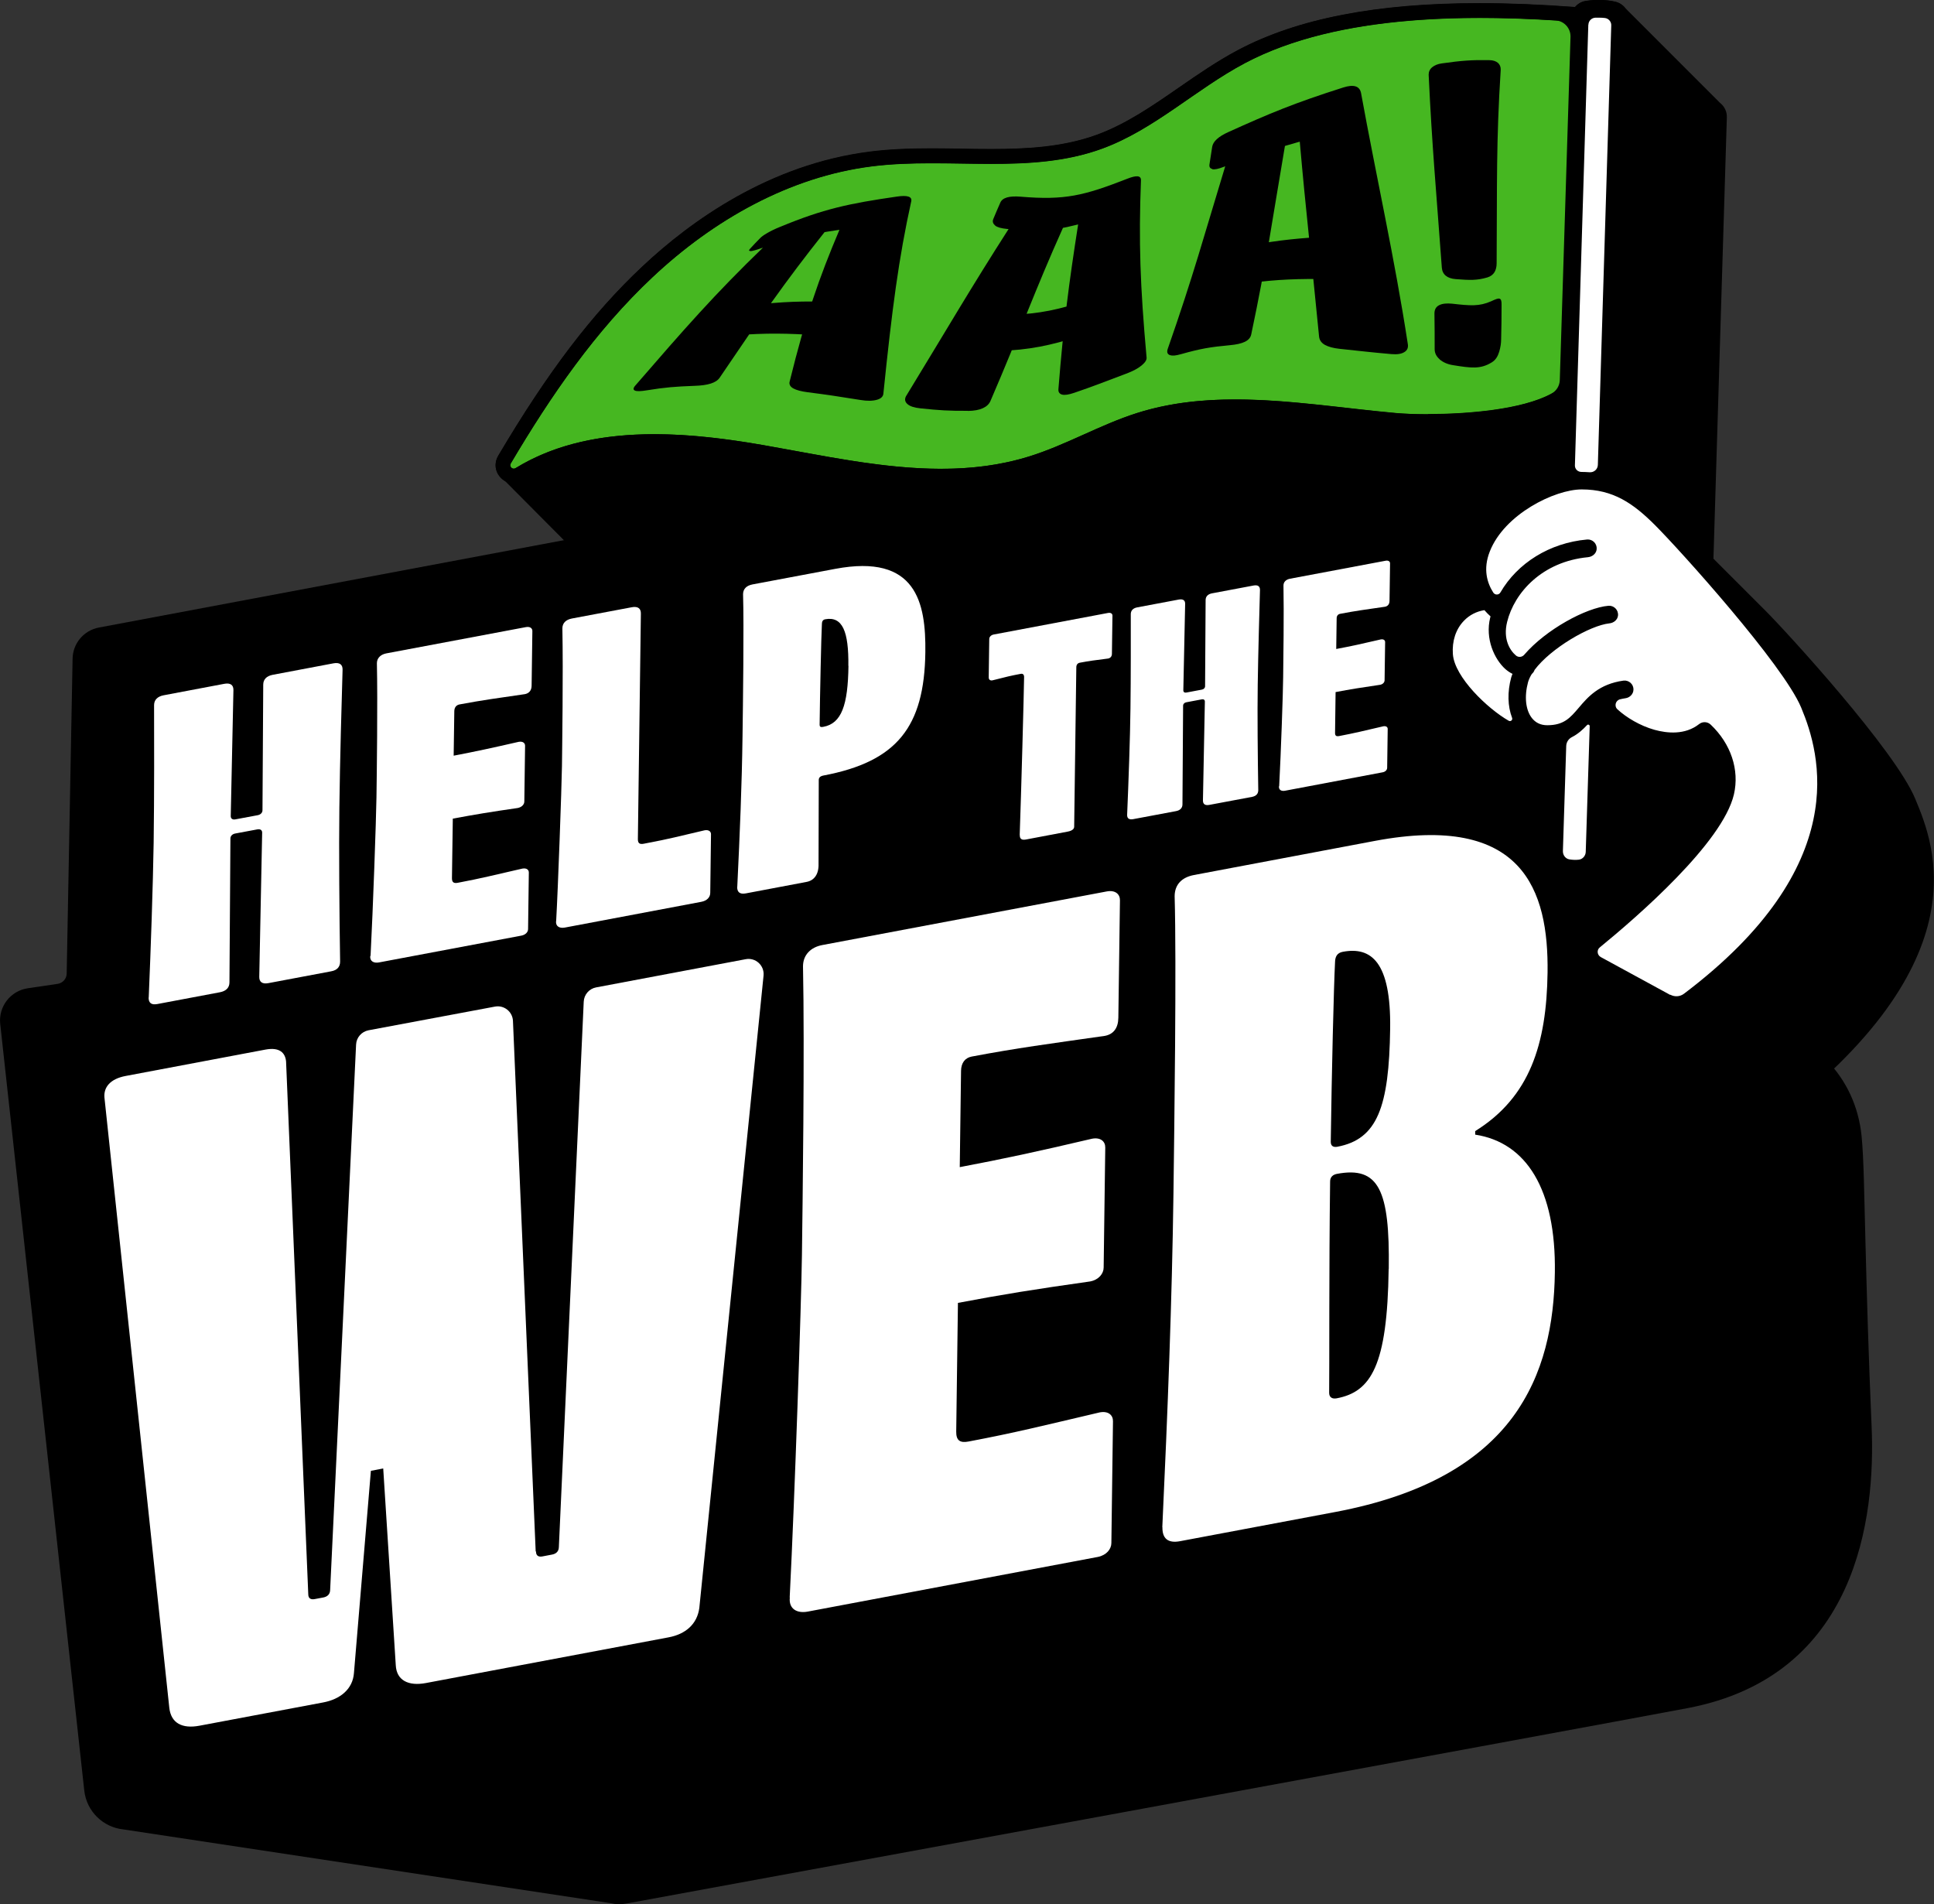 <?xml version="1.0" encoding="UTF-8"?>
<svg id="Graphics" xmlns="http://www.w3.org/2000/svg" viewBox="0 0 180.37 177.58">
  <rect x="0" y="0" width="180.37" height="177.58" fill="#333333" stroke="none"/>
  <defs>
    <style>
      .cls-1 {
        fill: #46b721;
      }

      .cls-1, .cls-2, .cls-3 {
        stroke-width: 0px;
      }

      .cls-2 {
        fill: #000;
      }

      .cls-3 {
        fill: #fff;
      }
    </style>
  </defs>
  <g>
    <path class="cls-2" d="M161.65,89.4l.21-12.7c.01-.77-.27-1.46-.73-1.99l-23.44-29.5c-.56-.8-1.55-1.27-2.6-1.08l-35.36,6.63-7.11-6.71c-.58-.6-1.43-.92-2.33-.76L9.23,58.52c-1.41.26-2.44,1.48-2.46,2.91l-.55,29.35c0,.49-.37.9-.85.97l-2.78.41c-1.61.24-2.74,1.7-2.57,3.32l7.84,71.5c.22,1.96,1.78,3.43,3.64,3.62l45.53,6.89c.4.1.83.12,1.27.04l.41-.07c.89-.16,89.21-16.38,98.68-18.17,15.82-3,17.54-17.77,17.16-26.31-.29-6.6-.45-12.42-.57-17.09-.12-4.35-.15-7.79-.36-9.92-.28-2.84-1.46-5.23-3.19-7.03l-8.78-9.54Z"/>
    <g>
      <path class="cls-3" d="M13.87,93.03c.19-4.41.4-10.57.46-14.43.06-4.28.05-10.2.04-12.84,0-.49.32-.81.88-.92l5.66-1.07c.57-.11.87.1.86.59l-.25,11.75c0,.23.17.35.43.3l2.09-.39c.26-.05.44-.23.44-.46l.07-11.71c0-.49.31-.81.88-.92l5.66-1.07c.57-.11.87.1.86.59-.08,2.66-.25,8.62-.3,12.89-.05,3.86,0,9.96.07,14.33,0,.49-.27.81-.84.91l-5.84,1.1c-.57.11-.87-.1-.86-.59l.27-13.45c0-.23-.17-.34-.43-.3l-2.09.39c-.26.05-.44.23-.44.46l-.09,13.42c0,.49-.31.81-.88.92l-5.84,1.1c-.57.11-.82-.11-.82-.6Z"/>
      <path class="cls-3" d="M34.56,89.14c.23-4.42.52-12.7.55-14.79.03-2.08.12-8.93.04-12.5,0-.49.36-.82.88-.92l13.02-2.45c.39-.07.61.11.6.38l-.07,5.07c0,.45-.23.72-.62.8-2.61.38-3.96.56-6.1.96-.31.06-.48.28-.49.62l-.06,4.16c2.05-.39,3.48-.7,6.06-1.29.39-.07.61.11.6.38l-.07,5.18c0,.27-.22.53-.62.61-2.57.37-4,.61-6.05.99l-.08,5.56c0,.38.17.5.56.42,2.13-.4,3.4-.72,6.01-1.32.39-.07.61.11.6.38l-.07,5.26c0,.27-.22.53-.62.61l-13.28,2.5c-.48.09-.87-.1-.82-.6Z"/>
      <path class="cls-3" d="M51.87,85.88c.17-2.98.51-12.4.54-14.44.02-1.85.12-8.59.04-12.84,0-.49.32-.81.88-.92l5.58-1.05c.57-.11.87.1.86.59l-.28,21.04c0,.38.17.5.56.42,2.7-.51,3.05-.65,5.66-1.25.39-.07.61.11.6.38l-.07,5.45c0,.42-.31.74-.84.84l-12.72,2.4c-.48.09-.87-.1-.82-.6Z"/>
      <path class="cls-3" d="M68.76,82.7c.24-4.95.43-9.52.49-14.06.04-2.88.14-10.29.05-13.22,0-.49.31-.81.88-.92l7.71-1.45c7.58-1.43,8.47,3.16,8.41,7.78-.09,6.96-2.66,10.2-9.5,11.49-.31.06-.44.2-.44.42l-.02,7.82c.03.97-.41,1.55-1.11,1.68l-5.66,1.07c-.57.11-.82-.11-.82-.6ZM79.12,62.1c.04-3.22-.55-4.65-2.16-4.35-.26.05-.31.25-.31.51-.06,1.03-.18,6.71-.21,9.32,0,.23.13.24.35.2,1.7-.32,2.29-2.02,2.34-5.69Z"/>
      <path class="cls-3" d="M95.1,77.87c.14-3.88.39-13.15.41-14.73,0-.23-.11-.34-.32-.3-.9.17-1.37.28-2.57.59-.27.08-.42-.05-.41-.28l.05-3.56c0-.18.15-.37.42-.42l10.66-2.01c.27-.05.42.08.41.26l-.05,3.56c0,.23-.15.42-.42.44-1.19.15-1.67.21-2.57.38-.21.04-.33.19-.33.43l-.2,14.87c0,.21-.21.38-.6.45l-3.91.74c-.39.07-.57-.07-.56-.41Z"/>
      <path class="cls-3" d="M105.12,75.98c.13-3.03.28-7.25.31-9.9.04-2.93.03-7,.03-8.81,0-.34.22-.56.6-.63l3.88-.73c.39-.07.6.07.59.41l-.17,8.06c0,.16.12.24.3.2l1.43-.27c.18-.03.3-.16.3-.32l.05-8.03c0-.34.22-.56.6-.63l3.88-.73c.39-.07.59.07.59.41-.05,1.82-.17,5.91-.21,8.84-.04,2.65,0,6.83.05,9.83,0,.34-.19.55-.57.63l-4,.75c-.39.07-.59-.07-.59-.41l.18-9.23c0-.16-.12-.24-.3-.2l-1.43.27c-.18.03-.3.16-.3.32l-.06,9.2c0,.34-.22.56-.6.63l-4,.75c-.39.07-.57-.08-.56-.41Z"/>
      <path class="cls-3" d="M119.3,73.31c.16-3.03.36-8.71.37-10.14.02-1.43.08-6.12.03-8.57,0-.34.25-.56.6-.63l8.93-1.68c.27-.05.42.08.41.26l-.05,3.48c0,.31-.16.5-.42.55-1.79.26-2.72.38-4.18.66-.21.04-.33.19-.33.42l-.04,2.86c1.4-.26,2.39-.48,4.15-.89.27-.05.42.08.41.26l-.05,3.55c0,.18-.15.37-.42.42-1.76.26-2.75.41-4.15.68l-.05,3.81c0,.26.11.34.38.29,1.46-.28,2.33-.49,4.12-.91.27-.05.42.08.41.26l-.05,3.61c0,.18-.15.37-.42.42l-9.11,1.72c-.33.06-.59-.07-.56-.41Z"/>
    </g>
    <g>
      <path class="cls-3" d="M49.99,144.69c0,.41.26.52.61.45l.89-.17c.36-.07.62-.28.63-.69l2.32-50.87c.03-.66.51-1.21,1.15-1.33l13.95-2.63c.93-.18,1.77.59,1.67,1.54l-5.99,58.96c-.2,1.5-1.27,2.44-2.87,2.74l-22.63,4.26c-1.6.3-2.74-.22-2.81-1.67l-1.17-18.34-1.15.22-1.58,18.86c-.11,1.49-1.27,2.44-2.87,2.74l-11.54,2.17c-1.6.3-2.65-.23-2.81-1.67l-6.05-56.92c-.08-.96.55-1.73,1.97-2l13.04-2.46c1.33-.25,1.85.3,1.93,1.1l2.07,49.69c0,.41.26.52.61.45l.8-.15c.35-.07.62-.28.63-.69l2.42-50.87c.03-.66.51-1.2,1.15-1.33l11.8-2.21c.85-.16,1.64.47,1.68,1.33l2.12,49.47Z"/>
      <path class="cls-3" d="M73.65,148.96c.48-9.54,1.08-27.4,1.14-31.89.06-4.49.26-19.27.1-26.97.01-1.06.73-1.77,1.8-1.97l26.53-5c.8-.15,1.24.26,1.23.83l-.15,10.94c-.01.98-.46,1.55-1.26,1.7-5.32.76-8.07,1.11-12.42,1.93-.62.12-.98.59-.99,1.33l-.12,8.98c4.17-.79,7.1-1.42,12.34-2.65.8-.15,1.24.26,1.23.83l-.15,11.18c0,.57-.46,1.15-1.26,1.3-5.23.74-8.16,1.21-12.33,2l-.16,12c-.01.82.34,1.08,1.14.93,4.35-.82,6.92-1.47,12.25-2.72.8-.15,1.24.26,1.23.83l-.15,11.35c0,.57-.46,1.14-1.26,1.3l-27.07,5.1c-.98.18-1.77-.24-1.66-1.31Z"/>
      <path class="cls-3" d="M108.4,142.42c.5-10.68.91-21.34,1.04-31.14.08-6.2.29-21.39.11-27.71.01-1.06.64-1.75,1.8-1.97l16.86-3.18c13.84-2.61,16.22,4.6,16.12,12.27-.09,6.69-1.66,11.63-6.75,14.79v.33c4.77.73,7.54,5.09,7.43,12.85-.13,9.47-3.62,19.17-20.48,22.34l-14.46,2.72c-1.15.22-1.68-.25-1.66-1.31ZM129.52,118.33c.1-7.35-.93-9.6-4.84-8.86-.36.07-.62.28-.63.69-.11,8.16-.06,17.6-.09,19.72,0,.41.26.6.7.52,3.19-.6,4.73-3.01,4.85-12.07ZM129.65,95.91c.08-6.2-1.76-7.65-4.42-7.15-.53.1-.71.46-.72.95-.12,2.3-.31,10.24-.4,16.77,0,.41.26.52.61.46,3.73-.7,4.83-3.68,4.93-11.03Z"/>
    </g>
  </g>
  <path class="cls-2" d="M55.71,53.53c.32.41.8.67,1.33.67.31,0,.62-.09.89-.25,3.24-1.99,7.24-2.96,12.23-2.96,2.88,0,6.02.31,9.86.99.98.17,1.96.35,2.94.53,4.57.84,9.29,1.71,13.94,1.71,3.15,0,5.94-.39,8.55-1.2,1.84-.57,3.59-1.35,5.28-2.11,1.64-.74,3.19-1.43,4.82-1.95,2.56-.81,5.43-1.21,8.76-1.21,3.34,0,6.82.39,10.19.77,1.3.15,2.63.29,3.95.42-.44.59-.81,1.22-1.07,1.9-.71,1.8-.49,3.37.08,4.59-.8.25-1.55.7-2.15,1.33-1.08,1.12-1.6,2.68-1.47,4.37.13,1.71,1.49,3.69,3.13,5.28l7.3,7.3s0,0,0,0l-.19,6.18c-.02.54.23,1.05.65,1.36l4.69,4.71c-1.51,1.3-2.86,2.41-3.81,3.15l-.87.67,9.13,9.13,9.63,6.94.48-.35c21.16-15.38,16.43-26.71,14.65-30.98l-.02-.05c-1.89-4.52-11.94-15.5-13.95-17.51l-4.86-4.86,1.25-41.16c.02-.54-.23-1.03-.64-1.35l-8.82-8.82c-.23-.3-.56-.53-.96-.62-.87-.19-1.79-.22-2.73-.07-.41.06-.76.27-1.01.57-3.24-.24-6.15-.36-8.89-.36-9.6,0-16.98,1.43-22.54,4.37-1.94,1.03-3.75,2.28-5.5,3.49-2.54,1.76-4.94,3.41-7.66,4.41-3.21,1.17-6.64,1.33-9.87,1.33-.91,0-1.84-.01-2.74-.03-.91-.01-1.86-.03-2.79-.03-2.33,0-4.11.09-5.76.3-9.38,1.18-16.72,6.47-21.22,10.7-4.68,4.39-8.83,9.84-13.46,17.67-.31.53-.32,1.16-.02,1.69l9.27,9.32Z"/>
  <g>
    <path class="cls-1" d="M146.48,34.91c-1.34,3.75-12.62,3.95-16.36,3.61-8.06-.73-16.38-2.44-24.09,0-3.46,1.1-6.63,2.99-10.1,4.06-7.99,2.47-16.56.36-24.8-1.08-7.77-1.36-16.42-1.92-23.05,2.16-.29.18-.62-.14-.45-.43,3.72-6.29,7.89-12.37,13.22-17.37,5.66-5.32,12.75-9.37,20.46-10.34,7.15-.9,14.7.83,21.47-1.65,4.87-1.78,8.74-5.55,13.33-7.98,8.8-4.65,21.32-4.59,31.25-3.82l-.87,32.84Z"/>
    <g>
      <path class="cls-3" d="M149.81,44.55l1.3-42.75c.01-.39-.26-.75-.64-.83-.79-.18-1.6-.19-2.43-.06-.39.06-.69.39-.7.79l-1.32,43.21c1.27-.39,2.56-.53,3.79-.35Z"/>
      <path class="cls-3" d="M147.02,66.98c-.16.35-.34.69-.55,1.01-.32.5-.75.83-1.21,1.03l-.34,10.91c-.01.35.21.68.54.8.89.33,1.77.36,2.66.09.34-.1.57-.41.58-.76l.45-14.28c-.67.32-1.64.77-2.13,1.2Z"/>
    </g>
    <path class="cls-3" d="M168.73,65.68c-1.78-4.26-11.61-15.08-13.77-17.25-2.17-2.17-4.26-3.6-7.45-3.6-2.84,0-7.85,2.52-9.34,6.31-.86,2.2-.15,3.87.64,4.91-2.26.05-4.36,2.02-4.14,5.02.23,3.1,5.34,7.43,7.27,7.43.45,0,.7-.08,1.02-.27l.14-.05h0c.35.17.75.26,1.2.26,2.79,0,3.21-1.97,4.85-3.22.81,2.13,5.99,5.94,9.82,2.93,1.36,1.32,2.47,3.45,1.94,5.73-1.25,5.35-14.79,15.89-14.79,15.89l8.25,5.95c20.72-15.06,16.13-25.79,14.35-30.05Z"/>
    <path class="cls-2" d="M169.51,65.41l-.02-.05c-1.89-4.52-11.94-15.5-13.95-17.51-1.53-1.53-3.04-2.72-4.91-3.35l1.3-42.67c.02-.79-.52-1.49-1.29-1.66-.87-.19-1.79-.22-2.73-.07-.41.06-.76.27-1.01.57-3.24-.24-6.15-.36-8.9-.36-9.6,0-16.98,1.43-22.54,4.37-1.94,1.03-3.75,2.28-5.5,3.49-2.54,1.76-4.94,3.41-7.66,4.41-3.2,1.17-6.64,1.34-9.87,1.34-.91,0-1.84-.01-2.74-.03-.91-.01-1.86-.03-2.79-.03-2.33,0-4.11.09-5.76.3-9.38,1.18-16.72,6.47-21.22,10.7-4.68,4.39-8.83,9.84-13.46,17.67-.31.53-.32,1.16-.02,1.69.3.53.87.86,1.47.86.31,0,.62-.09.89-.25,3.24-1.99,7.24-2.96,12.23-2.96,2.88,0,6.02.31,9.86.99.98.17,1.96.35,2.94.53,4.57.84,9.29,1.71,13.94,1.71,3.15,0,5.94-.39,8.55-1.2,1.84-.57,3.59-1.35,5.28-2.11,1.64-.74,3.19-1.43,4.82-1.95,2.56-.81,5.43-1.21,8.76-1.21,3.34,0,6.82.39,10.19.77,1.51.17,3.07.35,4.61.49.86.08,1.99.12,3.18.12,3.56,0,8.99-.33,12.2-2.11l-.16,6.5c-2.95.87-6.53,3.2-7.81,6.44-.71,1.8-.49,3.37.08,4.59-.8.25-1.55.7-2.15,1.33-1.08,1.12-1.6,2.68-1.47,4.37.25,3.32,5.16,7.68,7.68,8.15.27.25.66.44,1.16.57.45.12,1.1.2,1.7.2l-.31,9.85c-.02.71.41,1.35,1.08,1.6.58.21,1.16.32,1.74.32.48,0,.96-.07,1.44-.22.67-.2,1.14-.82,1.16-1.52l.39-12.59c1.06.93,2.5,1.73,3.96,2.14,1.87.52,3.61.38,4.99-.41.71.83,1.73,2.44,1.26,4.47-.97,4.15-10.79,12.55-14.49,15.43l-.87.67,9.63,6.94.48-.35c21.16-15.38,16.43-26.71,14.65-30.98ZM133.18,38.63c-1.23,0-2.3-.05-3.05-.12-4.94-.45-9.98-1.26-14.92-1.26-3.12,0-6.19.32-9.17,1.27-3.46,1.1-6.63,2.99-10.1,4.06-2.66.82-5.39,1.14-8.15,1.14-5.52,0-11.16-1.26-16.65-2.22-3.28-.57-6.72-1.01-10.1-1.01-4.62,0-9.12.81-12.95,3.16-.06.04-.12.05-.17.05-.23,0-.42-.25-.28-.49,3.72-6.29,7.89-12.37,13.22-17.37,5.66-5.32,12.75-9.37,20.46-10.34,1.84-.23,3.71-.29,5.59-.29s3.7.06,5.53.06c3.54,0,7.04-.21,10.35-1.42,4.87-1.78,8.74-5.55,13.33-7.98,6.19-3.27,14.22-4.21,21.9-4.21,2.41,0,4.78.09,7.05.24.8.05,1.42.73,1.4,1.53l-1,32.02c-.02.54-.32,1.02-.8,1.27-2.75,1.48-7.83,1.89-11.47,1.89ZM148.14,2.3c.01-.35.29-.63.64-.65.11,0,.22,0,.32,0,.2,0,.39,0,.58.03.34.04.6.34.59.68l-1.25,40.99c-.01.41-.36.72-.77.69-.3-.02-.54-.03-.76-.03-.34,0-.62-.27-.61-.61l1.25-41.1ZM135.5,61.01c-.09-1.22.27-2.33,1.02-3.11.52-.55,1.2-.89,1.92-1,.19.22.38.41.57.58,0,.04-.02.07-.03.11-.49,1.98.39,3.88,1.41,4.8.22.19.44.34.67.45-.04.11-.09.22-.12.33-.37,1.36-.33,2.7.08,3.77.08.2-.13.38-.32.27-1.97-1.13-5.04-4.06-5.2-6.2ZM145.76,79.36l.31-9.79c.01-.35.21-.67.53-.83.58-.3,1.02-.7,1.41-1.12.09-.1.26-.03.25.11l-.37,11.71c-.01.37-.29.69-.65.73-.29.03-.58.02-.88-.03-.36-.06-.61-.4-.6-.77ZM155.77,92.78l-6.48-3.53c-.34-.19-.39-.66-.09-.9,3.5-2.86,11.46-9.76,12.51-14.27.53-2.29-.28-4.72-2.17-6.51h0c-.3-.28-.75-.3-1.07-.05h0c-1.32,1.04-2.99.86-4.16.54-1.36-.38-2.63-1.15-3.46-1.91-.33-.3-.18-.84.25-.94.16-.04.33-.07.51-.1.4-.06.72-.39.73-.79.02-.53-.44-.91-.93-.85-2.29.32-3.33,1.54-4.17,2.53-.81.95-1.39,1.63-2.94,1.63-.61,0-1.09-.23-1.44-.68-.58-.75-.71-2-.35-3.34.07-.24.19-.5.35-.76.12-.1.21-.23.26-.38,1.5-2.01,5.16-4.15,6.98-4.34.4-.04.76-.33.8-.73.05-.53-.39-.95-.89-.91-2.1.18-5.85,2.23-7.85,4.56-.2.24-.55.28-.79.07-.56-.48-1.21-1.53-.81-3.13.67-2.72,3.26-5.62,7.54-6.03.41-.04.78-.34.81-.76.04-.52-.4-.93-.89-.89-3.5.31-6.5,2.2-8.09,4.94-.15.26-.52.25-.67,0-.56-.88-.97-2.17-.32-3.82,1.36-3.48,6.06-5.79,8.57-5.79,2.92,0,4.8,1.28,6.87,3.36,2.29,2.29,11.92,12.97,13.6,16.98l.02.05c1.76,4.22,4.87,14.69-10.95,26.64-.37.28-.87.31-1.27.09Z"/>
    <g>
      <path class="cls-2" d="M64.79,35.98c-1.84.07-2.75.14-4.47.42-.54.09-.91.1-1.09.03-.18-.07-.19-.22-.01-.44,4.66-5.38,7.44-8.56,12.01-12.97,2.17-.73,3.34-1,5.7-1.41-3.75,4.71-6.03,8.03-9.81,13.61-.33.49-1.11.72-2.32.76ZM70,23.41c-.17,0-.18-.07-.04-.22.37-.41.56-.6.92-.97.14-.15.37-.31.68-.49.31-.18.71-.38,1.21-.58,4.04-1.67,6.39-2.17,10.89-2.82.96-.14,1.4,0,1.33.42-1.18,5.35-1.79,10.04-2.6,17.92-.01.29-.21.5-.6.61s-.9.13-1.54.02c-2.08-.33-2.95-.47-4.92-.72-.61-.08-1.06-.2-1.35-.36-.29-.17-.41-.38-.33-.66,1.51-6.11,2.71-9.57,4.64-14.13-3.02.45-4.52.77-7.27,1.71-.51.18-.85.27-1.02.28ZM70.11,28.46c3.02-.35,4.62-.38,7.76-.32-.57,1.24-.85,1.87-1.4,3.13-3.23-.19-4.87-.23-7.98,0,.64-1.14.97-1.71,1.62-2.81Z"/>
      <path class="cls-2" d="M90.27,38.31c-1.76.01-2.62-.04-4.43-.23-.57-.06-.98-.19-1.21-.4-.23-.2-.28-.44-.14-.72,3.89-6.37,6.03-10.08,9.63-15.69,2.2.19,2.6.41,5.04-.08-2.67,5.94-3.96,9.65-6.79,16.21-.25.57-.95.91-2.1.92ZM92.81,21.02c-.21-.16-.27-.37-.17-.6.26-.63.39-.93.65-1.52.1-.24.32-.4.63-.49.32-.09.74-.11,1.25-.07,4.14.35,5.91-.09,9.96-1.67.86-.34,1.28-.31,1.28.13-.22,5.73-.08,9.83.52,16.5.04.24-.11.49-.46.78s-.83.54-1.45.77c-2.01.76-3.1,1.19-4.83,1.78-.53.18-.89.23-1.13.17-.23-.06-.37-.22-.35-.5.49-6.14.97-9.8,1.84-15.37-2.99.75-3.84.66-6.64.42-.52-.05-.9-.15-1.11-.32ZM94.19,29.35c2.76-.06,4.62-.5,7.26-1.36-.33,1.35-.49,2.03-.81,3.38-2.66.84-4.64,1.27-7.52,1.36.43-1.36.64-2.04,1.08-3.39Z"/>
      <path class="cls-2" d="M114.71,32.19c-1.83.17-2.73.32-4.54.83-.57.16-.83.17-1.05.1-.23-.08-.31-.25-.23-.54,2.39-6.82,3.42-10.65,5.41-17.18,2.1-.8,3.23-1.18,5.55-1.87-1.19,6.95-1.73,10.92-3.16,17.67-.13.59-.79.88-1.98.99ZM113.07,15.76c-.22-.05-.31-.19-.27-.44.1-.66.15-.98.25-1.62.04-.25.18-.49.43-.72.25-.23.6-.45,1.07-.66,3.84-1.74,6.16-2.71,10.72-4.16.97-.31,1.52-.14,1.66.49,1.42,7.8,3.16,15.55,4.36,23.39.07.36-.03.62-.31.79-.27.17-.64.24-1.23.19-1.93-.17-2.9-.29-4.81-.49-.59-.06-1.05-.19-1.38-.37-.33-.19-.51-.45-.54-.78-.72-7.42-1.22-11.54-1.8-18.17-2.98.84-4.44,1.32-7.09,2.35-.49.19-.85.27-1.07.22ZM116.55,22.89c2.96-.54,4.49-.66,7.58-.86-.02,1.59-.03,2.39-.05,3.98-3.15,0-4.72.01-7.77.41.1-1.41.15-2.11.24-3.52Z"/>
      <path class="cls-2" d="M134.47,24.98c-.54-7.38-.91-11.25-1.23-18.02,0-.27.11-.51.33-.69.22-.18.52-.31.91-.36,1.85-.26,2.75-.33,4.42-.3.35,0,.62.1.8.25.18.16.27.38.26.65-.43,6.77-.33,10.63-.38,18.03,0,.63-.23,1.14-.86,1.33-.99.29-1.63.26-2.95.16-.8-.06-1.25-.43-1.3-1.06ZM134.26,33.5c-.31-.27-.46-.58-.46-.94,0-1.31,0-1.98-.02-3.32,0-.37.14-.63.44-.78.29-.15.7-.19,1.21-.14,1.68.19,2.52.27,3.65-.23.39-.18.62-.28.77-.24.14.04.2.22.19.58,0,1.31-.01,1.95-.04,3.23,0,.35-.06.74-.18,1.14-.12.4-.32.77-.69.99-1.05.65-1.91.54-3.63.26-.52-.08-.94-.28-1.24-.54Z"/>
    </g>
  </g>
</svg>